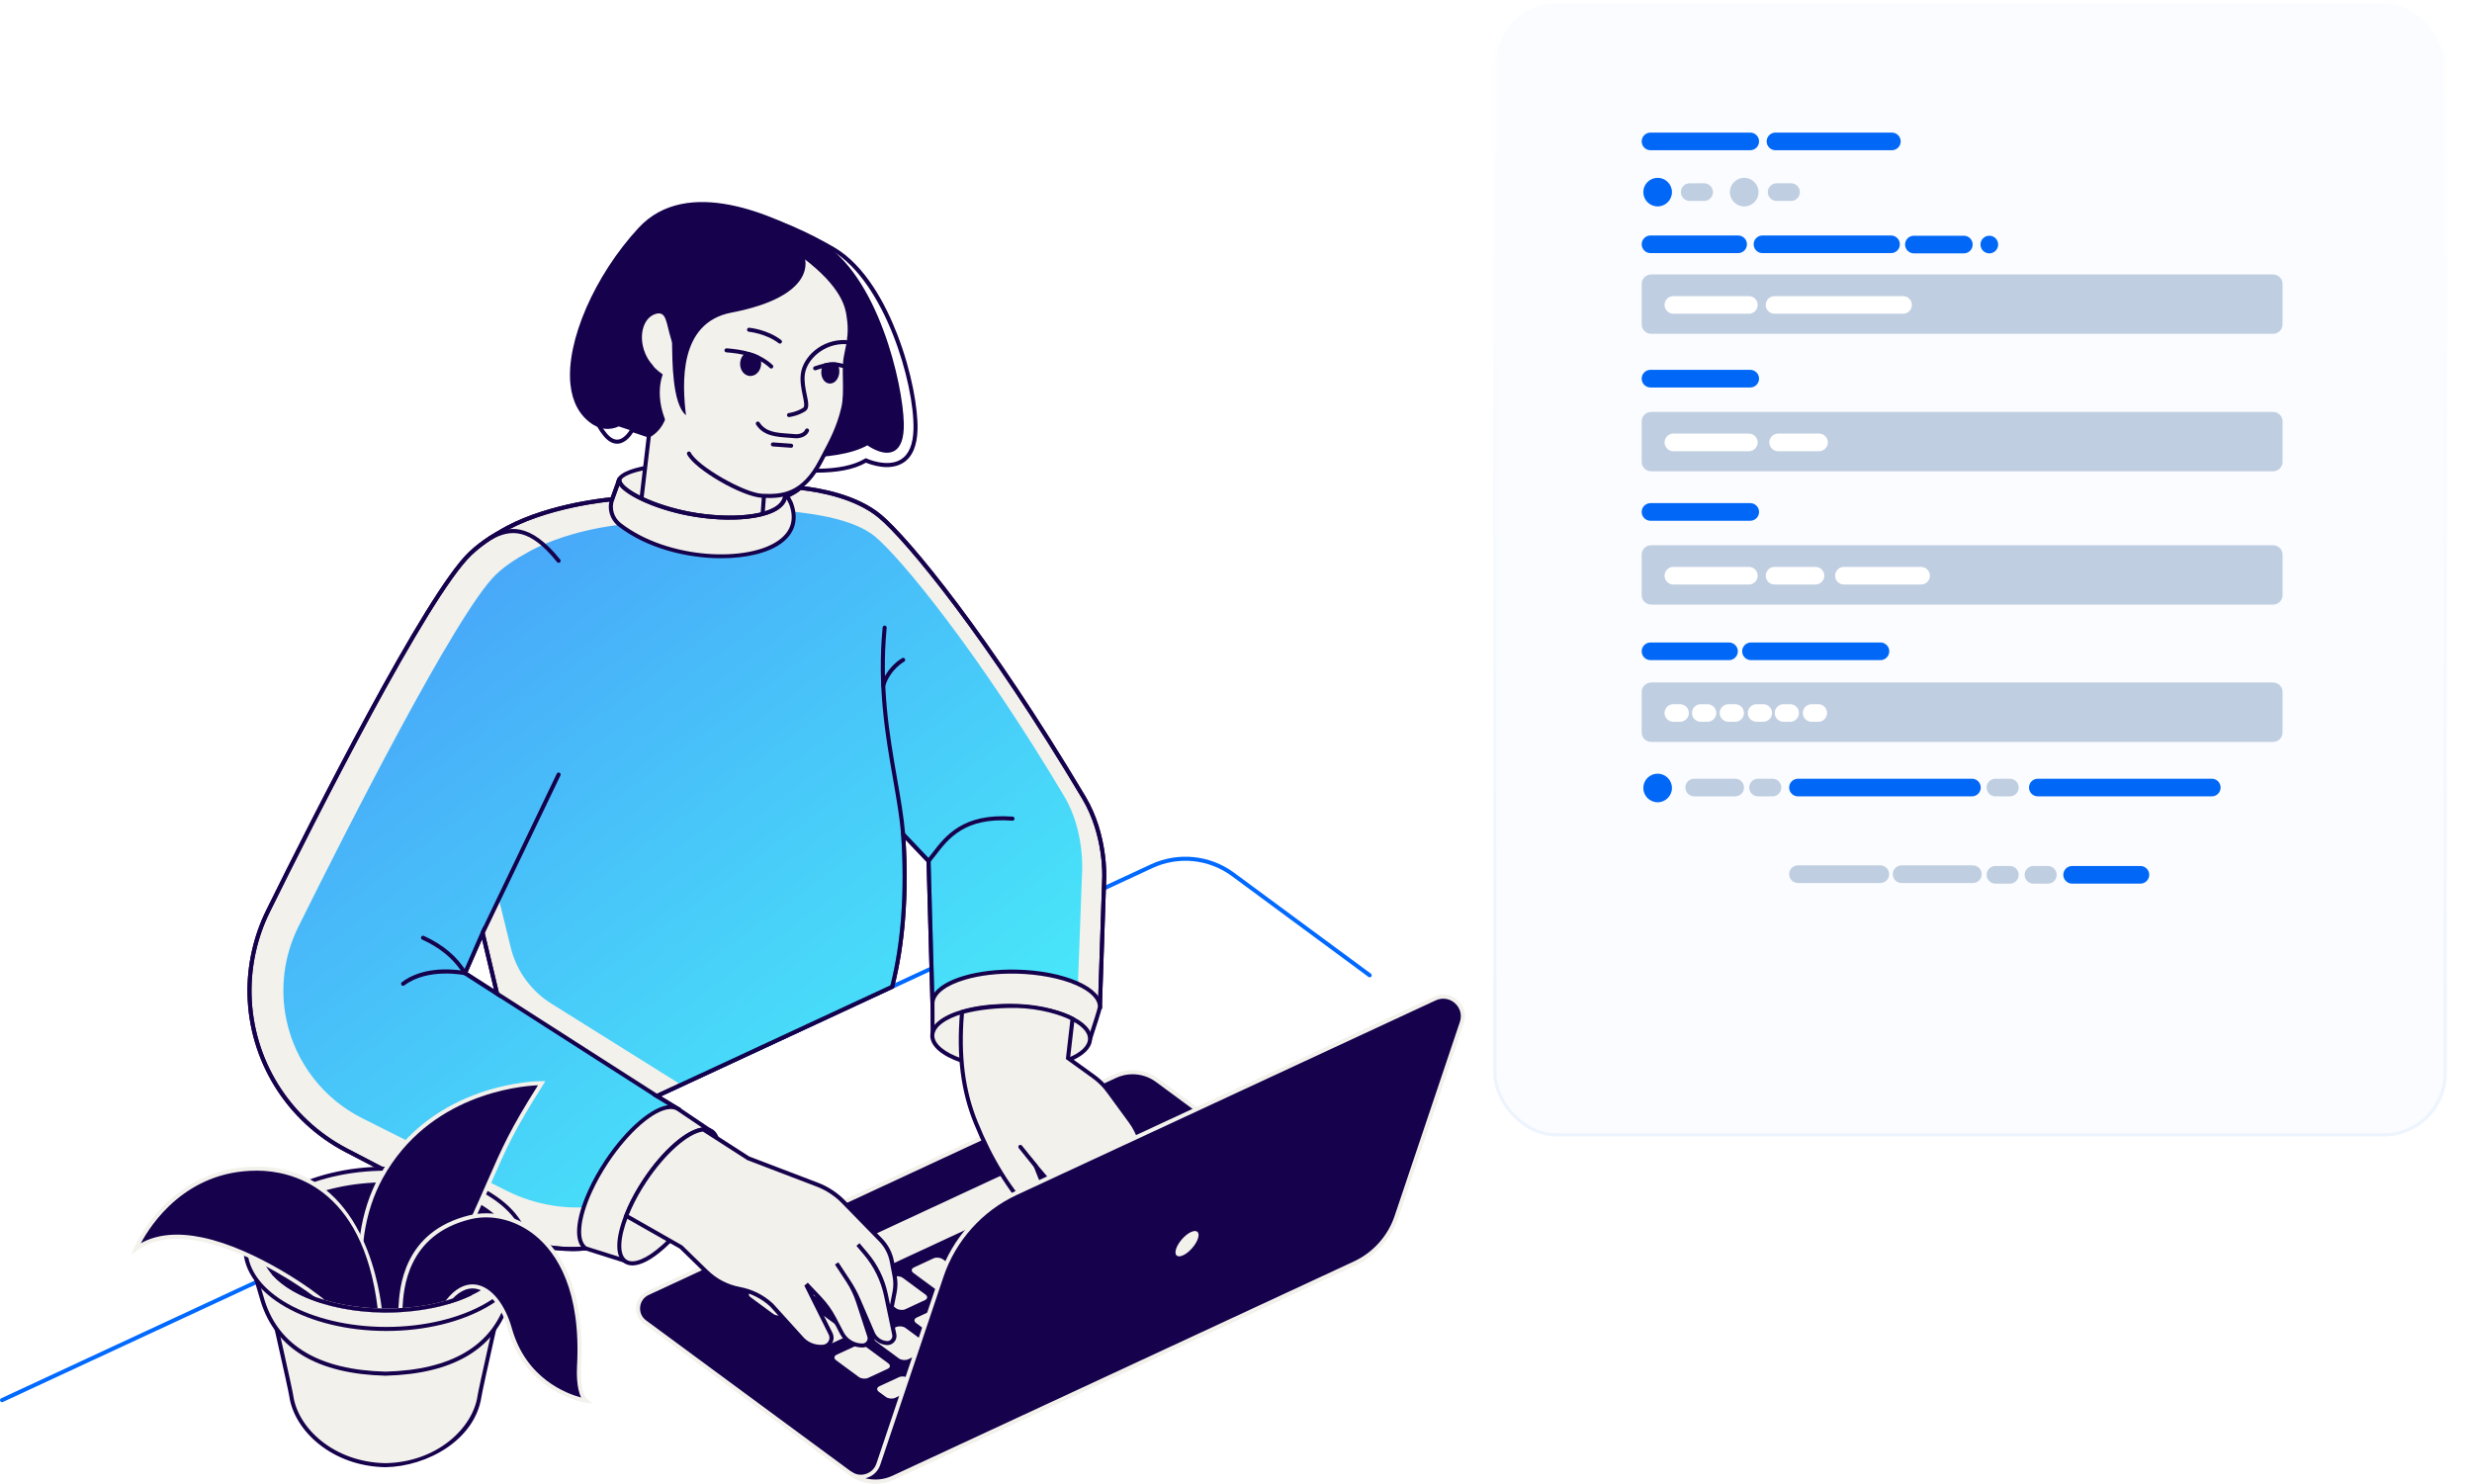 <svg xmlns="http://www.w3.org/2000/svg" width="783" height="470" viewBox="0 0 783 470" fill="none"><g filter="url(#filter0_d_1610_23114)"><rect x="473" width="302" height="360" rx="20" fill="#FAFCFF"></rect><rect x="473.5" y="0.5" width="301" height="359" rx="19.5" stroke="url(#paint0_linear_1610_23114)"></rect></g><g clip-path="url(#clip0_1610_23114)"><path d="M0.646 444.185C0.403 444.185 0.171 444.046 0.066 443.814C-0.084 443.495 0.055 443.113 0.379 442.962L364.523 273.819C373.151 269.816 383.263 270.83 390.911 276.478L434.229 308.446C434.513 308.655 434.577 309.06 434.362 309.344C434.148 309.634 433.748 309.686 433.464 309.477L390.145 277.509C382.869 272.145 373.255 271.171 365.062 274.983L0.913 444.127C0.826 444.167 0.733 444.185 0.64 444.185H0.646Z" fill="#0069FF"></path><path d="M248.698 157.29C248.524 161.085 250.727 171.131 234.504 170.395C218.28 169.659 195.72 156.439 195.888 152.644C196.056 148.849 209.351 146.364 225.574 147.1C241.798 147.836 248.866 153.496 248.698 157.296V157.29Z" fill="#F2F1EB"></path><path d="M236.179 171.079C235.628 171.079 235.066 171.067 234.48 171.038C224.252 170.575 213.091 165.43 208.765 163.241C201.958 159.793 195.14 155.17 195.256 152.615C195.476 147.732 211.056 145.797 225.609 146.457C241.311 147.17 249.556 152.587 249.341 157.32C249.324 157.725 249.335 158.206 249.341 158.733C249.393 161.294 249.469 165.17 246.657 167.91C244.476 170.036 241.038 171.073 236.179 171.073V171.079ZM219.909 147.61C206.023 147.61 196.653 150.066 196.531 152.673C196.479 153.878 200.897 157.824 209.339 162.099C218.327 166.647 227.505 169.439 234.533 169.758C239.838 169.99 243.63 169.069 245.758 166.995C248.176 164.643 248.106 161.242 248.054 158.762C248.042 158.2 248.037 157.69 248.054 157.262C248.21 153.838 241.166 148.444 225.545 147.737C223.597 147.651 221.713 147.61 219.909 147.61Z" fill="#16014C"></path><path d="M258.613 149.736C240.824 149.736 216.321 142.431 200.532 136.979C199.9 137.999 198.236 140.282 195.894 140.536C194.259 140.716 192.687 139.899 191.197 138.115C179.305 123.88 189.51 92.55 206.574 74.046C221.829 57.506 249.214 69.626 264.179 78.321C274.14 84.109 280.576 96.553 284.223 105.973C288.862 117.965 290.787 129.709 290.625 136.023C290.497 141.255 288.955 144.824 286.038 146.637C281.666 149.354 275.741 147.176 274.303 146.573C270.371 148.815 264.91 149.731 258.607 149.731L258.613 149.736ZM199.929 135.421L200.451 135.6C221.672 142.958 259.436 153.989 273.937 145.31L274.227 145.136L274.535 145.275C274.598 145.304 281.069 148.224 285.366 145.542C287.888 143.972 289.227 140.757 289.343 135.989C289.703 121.546 280.176 89.097 263.53 79.428C248.895 70.923 222.165 59.029 207.513 74.909C190.803 93.019 180.697 123.544 192.177 137.286C193.372 138.717 194.566 139.384 195.743 139.256C198.022 139.007 199.651 135.931 199.668 135.902L199.923 135.409L199.929 135.421Z" fill="#16014C"></path><path d="M274.777 140.311C274.777 140.311 285.921 148.85 285.637 134.181C285.376 120.694 277.05 87.243 259.505 77.053C246.824 69.683 218.355 55.681 202.694 72.656C185.021 91.814 173.193 123.423 187.659 133.625C192.066 136.73 195.887 134.378 195.887 134.378C221.422 143.225 260.96 148.578 274.771 140.316L274.777 140.311Z" fill="#16014C"></path><path d="M252.547 145.002C235.291 145.002 213.102 140.976 195.951 135.073C194.936 135.582 191.353 137.002 187.294 134.146C183.502 131.469 181.281 127.315 180.69 121.788C179.24 108.162 188.297 87.318 202.224 72.22C217.479 55.68 244.864 67.8 259.829 76.496C278.07 87.098 286.031 121.58 286.281 134.169C286.373 138.873 285.301 141.828 283.092 142.94C280.053 144.481 275.96 141.92 274.736 141.075C269.877 143.809 261.94 145.002 252.541 145.002H252.547ZM195.817 133.671L196.101 133.769C222.57 142.946 261.25 147.656 274.446 139.759L274.818 139.534L275.165 139.8C275.212 139.835 279.694 143.218 282.518 141.793C284.245 140.918 285.08 138.363 284.999 134.192C284.756 121.812 276.986 87.944 259.186 77.602C244.551 69.103 217.816 57.204 203.169 73.084C189.474 87.932 180.556 108.359 181.971 121.649C182.516 126.788 184.557 130.641 188.036 133.091C192.019 135.901 195.417 133.908 195.562 133.821L195.823 133.665L195.817 133.671Z" fill="#16014C"></path><path d="M242.33 152.226L240.742 174.334L201.928 168.737L205.547 137.957C212.18 134.104 212.875 124.864 208.695 111.192C213.942 134.464 223.451 150.888 242.336 152.22L242.33 152.226Z" fill="#F2F1EB"></path><path d="M241.328 175.064L201.21 169.282L204.938 137.563L205.217 137.401C210.192 134.51 211.746 128.155 209.867 118.457C209.223 116.197 208.62 113.828 208.058 111.331L209.299 111C210.076 113.532 210.673 115.902 211.102 118.115C217.3 139.834 227.337 150.517 242.372 151.583L243.015 151.629L241.328 175.064ZM202.637 168.193L240.151 173.598L241.647 152.811C227.905 151.589 218.268 142.598 211.902 124.818C212.088 131.329 210.163 135.86 206.144 138.345L202.637 168.193Z" fill="#16014C"></path><path d="M84.927 288.567C80.886 296.747 78.862 305.773 79.037 314.898C79.431 335.777 91.207 354.768 109.738 364.42L159.568 390.363C167.552 394.516 176.562 396.295 185.526 395.484L214.824 351.327L208.058 347.213L282.593 312.592C286.42 297.611 287.186 280.804 286.084 264.293L294.126 272.757L295.367 317.824L348.403 318.977L349.766 278.07C349.766 278.07 350.479 264.693 343.335 252.706C313.231 202.194 287.823 171.147 278.743 163.552C271.304 157.336 260.004 155.25 253.481 154.543C251.938 155.812 250.35 156.692 248.709 157.289C247.683 163.726 233.407 165.139 220.553 163.135C206.927 160.997 195.116 154.815 196.241 151.704L193.91 158.158C193.91 158.158 172.59 159.832 158.17 168.696C158.17 168.696 153.12 171.367 148.928 175.388C135.03 188.73 99.324 259.438 84.933 288.567H84.927ZM147.299 308.288L152.876 295.554L157.445 314.794L147.299 308.288Z" fill="#F2F1EB"></path><path d="M181.258 396.313C173.616 396.313 166.096 394.476 159.271 390.925L109.442 364.982C90.69 355.221 78.792 336.027 78.392 314.904C78.218 305.728 80.282 296.516 84.353 288.278C98.987 258.651 134.542 188.296 148.481 174.919C152.69 170.881 157.659 168.239 157.868 168.123C171.111 159.978 190.384 157.846 193.44 157.55L195.632 151.479L196.838 151.914C196.756 152.157 196.82 152.464 197.041 152.835C198.884 155.946 209.031 160.673 220.645 162.498C233.389 164.491 247.131 163.043 248.07 157.185L248.128 156.815L248.482 156.687C250.14 156.085 251.636 155.222 253.063 154.051L253.271 153.877L253.538 153.906C259.823 154.59 271.507 156.681 279.143 163.06C288.014 170.481 313.433 201.29 343.874 252.376C351.035 264.398 350.403 277.966 350.397 278.105L349.011 319.632L294.734 318.456L294.717 317.847C293.702 280.845 293.517 274.218 293.488 273.024L286.826 266.02C287.858 283.609 286.64 299.326 283.207 312.755L283.132 313.051L282.854 313.178L209.408 347.289L215.717 351.125L185.885 396.093L185.578 396.122C184.134 396.255 182.696 396.319 181.252 396.319L181.258 396.313ZM196.148 153.82L194.362 158.767L193.95 158.802C193.741 158.819 172.613 160.569 158.494 169.247C158.407 169.294 153.432 171.947 149.362 175.852C135.568 189.084 100.106 259.288 85.501 288.857C81.517 296.916 79.505 305.913 79.674 314.893C80.062 335.546 91.693 354.311 110.033 363.859L159.863 389.801C167.661 393.862 176.411 395.612 185.16 394.882L213.919 351.536L206.695 347.145L282.042 312.147C285.498 298.463 286.64 282.38 285.44 264.346L285.324 262.573L294.763 272.497V272.746C294.769 272.833 295.842 311.834 295.992 317.204L347.782 318.328L349.127 278.053C349.133 277.908 349.742 264.711 342.784 253.037C312.419 202.09 287.139 171.414 278.331 164.051C271.06 157.979 259.876 155.911 253.677 155.216C252.297 156.316 250.848 157.157 249.271 157.771C247.705 164.352 233.395 165.794 220.454 163.773C208.683 161.93 198.618 157.232 196.159 153.825L196.148 153.82ZM158.436 316.196L146.492 308.538L153.056 293.544L158.436 316.196ZM148.104 308.045L156.453 313.398L152.69 297.565L148.104 308.039V308.045Z" fill="#16014C"></path><path opacity="0.7" d="M157.069 182.039C144.638 193.968 109.5 263.367 94.477 293.655C89.966 302.75 88.639 313.097 90.714 323.033C93.538 336.549 102.38 348.037 114.73 354.236L160.501 377.224C169.709 381.847 180.128 383.504 190.316 381.957L212.262 350.685L208.046 347.214L282.582 312.593C286.061 298.984 287.07 279.287 286.073 264.294L294.115 272.758L295.303 315.959L341.318 314.8L342.756 276.054C342.756 276.054 343.614 263.193 337.12 252.301C309.776 206.418 285.446 176.895 277.201 169.995C270.441 164.352 257.325 162.747 251.394 162.104C252.681 168.083 246.141 173.813 239.925 174.855C210.963 179.722 196.299 166.258 196.299 166.258C196.299 166.258 178.551 167.909 165.453 175.962C165.453 175.962 160.867 178.384 157.057 182.039H157.069ZM147.299 308.289L157.852 284.194L161.789 300.195C163.598 307.541 168.196 313.897 174.614 317.911L215.741 343.634L208.052 347.203L147.299 308.283V308.289Z" fill="url(#paint1_linear_1610_23114)"></path><path d="M181.258 396.313C173.616 396.313 166.096 394.476 159.271 390.925L109.442 364.982C90.69 355.221 78.792 336.027 78.392 314.904C78.218 305.728 80.282 296.516 84.353 288.278C98.987 258.651 134.542 188.296 148.481 174.919C152.69 170.881 157.659 168.239 157.868 168.123C171.111 159.978 190.384 157.846 193.44 157.55L195.632 151.479L196.838 151.914C196.756 152.157 196.82 152.464 197.041 152.835C198.884 155.946 209.031 160.673 220.645 162.498C233.389 164.491 247.131 163.043 248.07 157.185L248.128 156.815L248.482 156.687C250.14 156.085 251.636 155.222 253.063 154.051L253.271 153.877L253.538 153.906C259.823 154.59 271.507 156.681 279.143 163.06C288.014 170.481 313.433 201.29 343.874 252.376C351.035 264.398 350.403 277.966 350.397 278.105L349.011 319.632L294.734 318.456L294.717 317.847C293.702 280.845 293.517 274.218 293.488 273.024L286.826 266.02C287.858 283.609 286.64 299.326 283.207 312.755L283.132 313.051L282.854 313.178L209.408 347.289L215.717 351.125L185.885 396.093L185.578 396.122C184.134 396.255 182.696 396.319 181.252 396.319L181.258 396.313ZM196.148 153.82L194.362 158.767L193.95 158.802C193.741 158.819 172.613 160.569 158.494 169.247C158.407 169.294 153.432 171.947 149.362 175.852C135.568 189.084 100.106 259.288 85.501 288.857C81.517 296.916 79.505 305.913 79.674 314.893C80.062 335.546 91.693 354.311 110.033 363.859L159.863 389.801C167.661 393.862 176.411 395.612 185.16 394.882L213.919 351.536L206.695 347.145L282.042 312.147C285.498 298.463 286.64 282.38 285.44 264.346L285.324 262.573L294.763 272.497V272.746C294.769 272.833 295.842 311.834 295.992 317.204L347.782 318.328L349.127 278.053C349.133 277.908 349.742 264.711 342.784 253.037C312.419 202.09 287.139 171.414 278.331 164.051C271.06 157.979 259.876 155.911 253.677 155.216C252.297 156.316 250.848 157.157 249.271 157.771C247.705 164.352 233.395 165.794 220.454 163.773C208.683 161.93 198.618 157.232 196.159 153.825L196.148 153.82ZM158.436 316.196L146.492 308.538L153.056 293.544L158.436 316.196ZM148.104 308.045L156.453 313.398L152.69 297.565L148.104 308.039V308.045Z" fill="#16014C"></path><path d="M203.975 110.885C204.584 112.797 205.581 114.448 206.77 115.7C207.268 116.777 209.935 118.608 209.935 118.608C209.935 118.608 206.161 127.246 213.617 138.537C220.732 149.313 234.212 156.717 241.396 157.053C243.965 157.18 245.258 157.522 249.346 156.508C255.625 153.623 257.973 149.933 259.98 146.051C262.102 141.955 265.494 136.214 267.117 129.227C268.306 124.135 267.03 117.194 267.964 112.872C269.123 107.427 269.477 104.669 268.833 100.33C268.462 97.873 267.935 91.112 254.645 81.107C255.208 81.832 259.127 93.749 231.667 99.032C214.939 102.242 216.081 121.545 217.282 131.544C212.892 127.9 212.968 114.101 212.869 108.608C212.788 108.255 212.724 107.919 212.614 107.566C210.962 102.444 211.24 98.302 207.576 99.478C203.928 100.666 202.322 105.758 203.975 110.879V110.885Z" fill="#F2F1EB"></path><path d="M152.869 296.198C152.776 296.198 152.684 296.18 152.591 296.134C152.272 295.983 152.139 295.601 152.289 295.277L176.363 245.083C176.514 244.764 176.897 244.625 177.221 244.781C177.54 244.938 177.674 245.314 177.523 245.639L153.449 295.833C153.339 296.064 153.107 296.198 152.869 296.198Z" fill="#16014C"></path><path d="M286.077 264.937C285.747 264.937 285.469 264.682 285.44 264.352C284.976 258.837 283.95 252.98 282.865 246.769C280.482 233.108 277.774 217.628 279.572 198.765C279.607 198.412 279.926 198.151 280.268 198.186C280.621 198.22 280.876 198.533 280.847 198.887C279.067 217.576 281.758 232.969 284.129 246.549C285.219 252.783 286.246 258.674 286.715 264.242C286.744 264.595 286.483 264.902 286.13 264.931C286.112 264.931 286.095 264.931 286.077 264.931V264.937Z" fill="#16014C"></path><path d="M353.248 340.877L205.191 409.645C201.504 411.36 200.999 416.388 204.269 418.798L269.279 466.727C273.25 469.653 278.504 470.186 282.98 468.106L430.805 399.448C434.492 397.733 434.997 392.705 431.726 390.295L366.514 342.216C362.67 339.383 357.579 338.867 353.248 340.883V340.877Z" fill="#16014C"></path><path d="M277.298 469.999C274.329 469.999 271.378 469.067 268.902 467.236L203.893 419.307C202.171 418.039 201.272 416.011 201.487 413.885C201.701 411.759 202.988 409.951 204.925 409.053L352.982 340.286C357.533 338.171 362.868 338.71 366.903 341.682L432.115 389.755C433.837 391.024 434.736 393.052 434.522 395.178C434.307 397.304 433.02 399.112 431.083 400.01L283.258 468.667C281.357 469.548 279.321 469.988 277.298 469.988V469.999ZM358.757 340.303C356.977 340.303 355.191 340.685 353.521 341.462L205.464 410.229C203.939 410.936 202.93 412.355 202.762 414.03C202.594 415.698 203.301 417.291 204.652 418.288L269.662 466.216C273.442 469.003 278.446 469.507 282.708 467.526L430.532 398.868C432.057 398.162 433.066 396.742 433.234 395.068C433.403 393.399 432.695 391.806 431.344 390.81L366.132 342.736C363.958 341.132 361.366 340.309 358.751 340.309L358.757 340.303Z" fill="#F2F1EB"></path><path d="M287.688 436.56C286.928 436.004 285.612 435.87 284.759 436.264L278.538 439.155C277.686 439.549 277.604 440.331 278.364 440.893L280.591 442.533C281.35 443.089 282.666 443.222 283.519 442.828L289.74 439.937C290.592 439.543 290.674 438.761 289.914 438.199L287.688 436.56Z" fill="#F2F1EB"></path><path d="M300.369 430.668C299.609 430.112 298.293 429.979 297.441 430.373L291.219 433.264C290.367 433.658 290.286 434.44 291.045 435.002L293.272 436.641C294.031 437.197 295.348 437.331 296.2 436.937L302.421 434.046C303.274 433.652 303.355 432.87 302.595 432.308L300.369 430.668Z" fill="#F2F1EB"></path><path d="M313.051 424.782C312.291 424.226 310.975 424.093 310.123 424.487L303.902 427.378C303.049 427.772 302.968 428.554 303.728 429.116L305.954 430.755C306.714 431.311 308.03 431.445 308.882 431.051L315.104 428.16C315.956 427.766 316.037 426.984 315.278 426.422L313.051 424.782Z" fill="#F2F1EB"></path><path d="M325.727 418.89C324.968 418.334 323.651 418.201 322.799 418.595L316.578 421.486C315.725 421.88 315.644 422.662 316.404 423.224L318.63 424.863C319.39 425.42 320.706 425.553 321.558 425.159L327.78 422.268C328.632 421.874 328.713 421.092 327.954 420.53L325.727 418.89Z" fill="#F2F1EB"></path><path d="M338.403 413.005C337.644 412.449 336.328 412.315 335.475 412.709L329.254 415.6C328.401 415.994 328.32 416.776 329.08 417.338L331.306 418.978C332.066 419.534 333.382 419.667 334.234 419.273L340.456 416.382C341.308 415.988 341.389 415.206 340.63 414.644L338.403 413.005Z" fill="#F2F1EB"></path><path d="M351.085 407.113C350.325 406.557 349.009 406.423 348.157 406.817L341.935 409.708C341.083 410.102 341.002 410.884 341.762 411.446L343.988 413.086C344.748 413.642 346.064 413.775 346.916 413.381L353.138 410.49C353.99 410.096 354.071 409.314 353.311 408.752L351.085 407.113Z" fill="#F2F1EB"></path><path d="M363.767 401.226C363.007 400.669 361.691 400.536 360.839 400.93L354.617 403.821C353.765 404.215 353.684 404.997 354.443 405.559L356.67 407.199C357.429 407.755 358.746 407.888 359.598 407.494L365.819 404.603C366.672 404.209 366.753 403.427 365.993 402.865L363.767 401.226Z" fill="#F2F1EB"></path><path d="M376.443 395.334C375.683 394.778 374.367 394.645 373.515 395.039L367.293 397.929C366.441 398.323 366.36 399.106 367.119 399.667L369.346 401.307C370.105 401.863 371.422 401.996 372.274 401.602L378.495 398.712C379.348 398.318 379.429 397.536 378.669 396.974L376.443 395.334Z" fill="#F2F1EB"></path><path d="M389.119 389.448C388.36 388.892 387.043 388.759 386.191 389.153L379.97 392.043C379.117 392.437 379.036 393.22 379.796 393.781L382.022 395.421C382.782 395.977 384.098 396.11 384.95 395.716L391.172 392.826C392.024 392.432 392.105 391.65 391.346 391.088L389.119 389.448Z" fill="#F2F1EB"></path><path d="M274.145 426.572C273.385 426.016 272.069 425.883 271.217 426.277L264.996 429.167C264.143 429.561 264.062 430.344 264.822 430.906L272.029 436.218C272.788 436.774 274.104 436.907 274.957 436.513L281.178 433.623C282.031 433.229 282.112 432.447 281.352 431.885L274.145 426.572Z" fill="#F2F1EB"></path><path d="M286.821 420.68C286.062 420.124 284.745 419.991 283.893 420.385L277.672 423.276C276.819 423.67 276.738 424.452 277.498 425.014L284.705 430.326C285.464 430.883 286.78 431.016 287.633 430.622L293.854 427.731C294.707 427.337 294.788 426.555 294.028 425.993L286.821 420.68Z" fill="#F2F1EB"></path><path d="M299.497 414.794C298.738 414.238 297.421 414.105 296.569 414.499L290.348 417.39C289.495 417.784 289.414 418.566 290.174 419.128L297.381 424.44C298.14 424.997 299.457 425.13 300.309 424.736L306.53 421.845C307.383 421.451 307.464 420.669 306.704 420.107L299.497 414.794Z" fill="#F2F1EB"></path><path d="M312.179 408.903C311.419 408.347 310.103 408.213 309.251 408.607L303.029 411.498C302.177 411.892 302.096 412.674 302.856 413.236L310.063 418.549C310.822 419.105 312.138 419.238 312.991 418.844L319.212 415.953C320.065 415.559 320.146 414.777 319.386 414.215L312.179 408.903Z" fill="#F2F1EB"></path><path d="M324.855 403.017C324.095 402.461 322.779 402.327 321.927 402.721L315.705 405.612C314.853 406.006 314.772 406.788 315.532 407.35L322.739 412.663C323.498 413.219 324.814 413.352 325.667 412.958L331.888 410.067C332.741 409.673 332.822 408.891 332.062 408.329L324.855 403.017Z" fill="#F2F1EB"></path><path d="M337.537 397.124C336.777 396.568 335.461 396.434 334.609 396.828L328.387 399.719C327.535 400.113 327.454 400.895 328.213 401.457L335.421 406.77C336.18 407.326 337.496 407.459 338.349 407.065L344.57 404.174C345.422 403.78 345.504 402.998 344.744 402.436L337.537 397.124Z" fill="#F2F1EB"></path><path d="M350.219 391.238C349.459 390.682 348.143 390.548 347.291 390.942L341.069 393.833C340.217 394.227 340.136 395.009 340.895 395.571L348.102 400.884C348.862 401.44 350.178 401.573 351.031 401.179L357.252 398.288C358.104 397.894 358.185 397.112 357.426 396.55L350.219 391.238Z" fill="#F2F1EB"></path><path d="M362.895 385.346C362.135 384.79 360.819 384.657 359.967 385.051L353.745 387.942C352.893 388.336 352.812 389.118 353.571 389.68L360.778 394.992C361.538 395.548 362.854 395.682 363.707 395.288L369.928 392.397C370.78 392.003 370.862 391.221 370.102 390.659L362.895 385.346Z" fill="#F2F1EB"></path><path d="M375.571 379.46C374.811 378.904 373.495 378.771 372.643 379.165L366.421 382.056C365.569 382.45 365.488 383.232 366.247 383.794L373.455 389.106C374.214 389.662 375.53 389.796 376.383 389.402L382.604 386.511C383.456 386.117 383.538 385.335 382.778 384.773L375.571 379.46Z" fill="#F2F1EB"></path><path d="M260.591 416.579C259.832 416.022 258.515 415.889 257.663 416.283L251.442 419.174C250.589 419.568 250.508 420.35 251.268 420.912L258.475 426.225C259.234 426.781 260.551 426.914 261.403 426.52L267.624 423.629C268.477 423.235 268.558 422.453 267.798 421.891L260.591 416.579Z" fill="#F2F1EB"></path><path d="M273.267 410.693C272.508 410.137 271.192 410.003 270.339 410.397L264.118 413.288C263.265 413.682 263.184 414.464 263.944 415.026L271.151 420.339C271.911 420.895 273.227 421.028 274.079 420.634L280.301 417.743C281.153 417.349 281.234 416.567 280.475 416.005L273.267 410.693Z" fill="#F2F1EB"></path><path d="M285.949 404.806C285.189 404.25 283.873 404.117 283.021 404.511L276.799 407.402C275.947 407.796 275.866 408.578 276.625 409.14L283.832 414.452C284.592 415.009 285.908 415.142 286.761 414.748L292.982 411.857C293.834 411.463 293.915 410.681 293.156 410.119L285.949 404.806Z" fill="#F2F1EB"></path><path d="M298.631 398.915C297.871 398.359 296.555 398.226 295.703 398.62L289.481 401.511C288.629 401.904 288.548 402.687 289.307 403.249L296.515 408.561C297.274 409.117 298.59 409.25 299.443 408.857L305.664 405.966C306.516 405.572 306.598 404.79 305.838 404.228L298.631 398.915Z" fill="#F2F1EB"></path><path d="M311.313 393.029C310.553 392.473 309.237 392.34 308.384 392.734L302.163 395.625C301.311 396.018 301.229 396.801 301.989 397.363L309.196 402.675C309.956 403.231 311.272 403.364 312.124 402.971L318.346 400.08C319.198 399.686 319.279 398.904 318.52 398.342L311.313 393.029Z" fill="#F2F1EB"></path><path d="M323.983 387.136C323.223 386.58 321.907 386.447 321.055 386.841L314.833 389.731C313.981 390.125 313.9 390.908 314.659 391.469L321.867 396.782C322.626 397.338 323.942 397.471 324.795 397.077L331.016 394.187C331.868 393.793 331.95 393.011 331.19 392.449L323.983 387.136Z" fill="#F2F1EB"></path><path d="M336.665 381.25C335.905 380.694 334.589 380.561 333.737 380.955L327.515 383.846C326.663 384.24 326.582 385.022 327.341 385.584L334.548 390.896C335.308 391.452 336.624 391.586 337.477 391.192L343.698 388.301C344.55 387.907 344.632 387.125 343.872 386.563L336.665 381.25Z" fill="#F2F1EB"></path><path d="M349.347 375.358C348.587 374.802 347.271 374.669 346.419 375.063L340.197 377.954C339.345 378.348 339.264 379.13 340.023 379.692L347.23 385.004C347.99 385.561 349.306 385.694 350.158 385.3L356.38 382.409C357.232 382.015 357.313 381.233 356.554 380.671L349.347 375.358Z" fill="#F2F1EB"></path><path d="M362.028 369.473C361.269 368.917 359.953 368.783 359.1 369.177L352.879 372.068C352.026 372.462 351.945 373.244 352.705 373.806L359.912 379.119C360.672 379.675 361.988 379.808 362.84 379.414L369.062 376.523C369.914 376.129 369.995 375.347 369.236 374.785L362.028 369.473Z" fill="#F2F1EB"></path><path d="M247.043 406.591C246.283 406.035 244.967 405.901 244.115 406.295L237.893 409.186C237.041 409.58 236.96 410.362 237.72 410.924L244.927 416.237C245.686 416.793 247.002 416.926 247.855 416.532L254.076 413.641C254.929 413.247 255.01 412.465 254.25 411.903L247.043 406.591Z" fill="#F2F1EB"></path><path d="M259.725 400.705C258.965 400.149 257.649 400.016 256.797 400.41L250.575 403.301C249.723 403.694 249.642 404.477 250.401 405.039L257.609 410.351C258.368 410.907 259.684 411.04 260.537 410.647L266.758 407.756C267.61 407.362 267.692 406.58 266.932 406.018L259.725 400.705Z" fill="#F2F1EB"></path><path d="M323.118 371.257C322.358 370.701 321.042 370.567 320.19 370.961L263.251 397.408C262.399 397.802 262.318 398.584 263.077 399.146L270.285 404.459C271.044 405.015 272.36 405.148 273.213 404.754L330.151 378.307C331.003 377.913 331.084 377.131 330.325 376.569L323.118 371.257Z" fill="#F2F1EB"></path><path d="M335.799 365.371C335.039 364.815 333.723 364.681 332.871 365.075L326.649 367.966C325.797 368.36 325.716 369.142 326.475 369.704L333.682 375.017C334.442 375.573 335.758 375.706 336.61 375.312L342.832 372.421C343.684 372.027 343.765 371.245 343.006 370.683L335.799 365.371Z" fill="#F2F1EB"></path><path d="M348.475 359.485C347.715 358.929 346.399 358.795 345.547 359.189L339.325 362.08C338.473 362.474 338.392 363.256 339.151 363.818L346.358 369.131C347.118 369.687 348.434 369.82 349.286 369.426L355.508 366.535C356.36 366.142 356.441 365.359 355.682 364.797L348.475 359.485Z" fill="#F2F1EB"></path><path d="M243.483 157.753C242.776 157.753 242.068 157.73 241.367 157.695C235.058 157.4 219.989 148.663 217.652 143.953C217.496 143.635 217.623 143.252 217.942 143.096C218.261 142.94 218.644 143.067 218.8 143.386C220.899 147.621 235.702 156.149 241.425 156.421C247.803 156.722 253.984 156.137 259.417 145.761C259.747 145.13 260.083 144.498 260.425 143.855C262.722 139.545 265.099 135.084 266.49 129.088C267.099 126.457 267.041 123.3 266.983 120.241C266.931 117.466 266.879 114.842 267.325 112.745C268.526 107.137 268.821 104.57 268.189 100.439L268.149 100.144C267.789 97.67 266.832 91.089 254.221 81.605C253.937 81.391 253.885 80.991 254.094 80.707C254.308 80.423 254.714 80.371 254.993 80.58C268.027 90.388 269.001 97.097 269.418 99.964L269.459 100.254C270.155 104.819 269.703 107.785 268.584 113.023C268.166 114.975 268.212 117.524 268.265 120.23C268.323 123.364 268.386 126.608 267.743 129.395C266.311 135.553 263.893 140.083 261.562 144.469C261.22 145.106 260.884 145.738 260.559 146.364C255.404 156.212 249.38 157.765 243.489 157.765L243.483 157.753Z" fill="#16014C"></path><path d="M249.912 132.124C249.593 132.124 249.315 131.887 249.274 131.562C249.234 131.209 249.477 130.89 249.831 130.85C249.854 130.85 252.336 130.525 254.412 129.17C254.997 128.787 254.644 127.096 254.272 125.3C253.861 123.313 253.345 120.839 253.664 118.4C254.377 112.977 260.297 107.381 267.974 107.729C268.327 107.746 268.6 108.041 268.588 108.395C268.571 108.748 268.31 109.02 267.916 109.009C261.068 108.719 255.56 113.806 254.933 118.568C254.644 120.787 255.113 123.046 255.531 125.039C256.035 127.467 256.435 129.384 255.119 130.242C252.782 131.765 250.109 132.107 249.993 132.119C249.964 132.119 249.941 132.119 249.912 132.119V132.124Z" fill="#16014C"></path><path d="M244.297 116.748C244.141 116.748 243.984 116.69 243.863 116.574C239.862 112.872 234.87 112.003 230.063 111.615C229.709 111.586 229.448 111.279 229.477 110.926C229.506 110.572 229.819 110.329 230.167 110.34C235.2 110.746 240.453 111.667 244.732 115.636C244.993 115.873 245.011 116.284 244.767 116.539C244.64 116.673 244.466 116.742 244.297 116.742V116.748Z" fill="#16014C"></path><path d="M258.198 117.311C257.925 117.311 257.676 117.137 257.589 116.871C257.479 116.535 257.665 116.17 258.001 116.059C259.137 115.689 260.251 115.335 261.312 115.104C262.448 114.825 263.503 114.733 264.599 114.814C265.77 114.901 266.959 115.173 268.229 115.66C268.559 115.787 268.727 116.158 268.6 116.488C268.472 116.818 268.101 116.986 267.771 116.859C266.617 116.419 265.544 116.17 264.506 116.094C263.544 116.025 262.622 116.106 261.601 116.355C260.581 116.575 259.508 116.923 258.401 117.282C258.331 117.305 258.268 117.311 258.198 117.311Z" fill="#16014C"></path><path d="M247.045 108.863C246.906 108.863 246.772 108.823 246.657 108.73C242.609 105.625 237.258 105.104 237.205 105.098C236.852 105.063 236.591 104.75 236.626 104.403C236.655 104.049 236.945 103.794 237.321 103.823C237.553 103.846 243.102 104.391 247.439 107.716C247.718 107.931 247.776 108.336 247.555 108.614C247.428 108.777 247.236 108.863 247.045 108.863Z" fill="#16014C"></path><path d="M228.437 176.843C217.432 176.843 204.786 173.634 195.915 166.763C193.207 164.666 192.157 161.12 193.3 157.94C193.421 157.609 193.781 157.43 194.123 157.551C194.453 157.673 194.627 158.038 194.511 158.374C193.555 161.033 194.436 163.994 196.703 165.755C211.506 177.22 237.03 178.274 246.765 171.067C250.661 168.188 251.722 164.33 249.919 159.602L248.748 157.349C248.585 157.036 248.707 156.648 249.02 156.485C249.333 156.323 249.722 156.445 249.884 156.758L251.084 159.075C253.114 164.393 251.873 168.872 247.524 172.093C243.321 175.204 236.293 176.843 228.431 176.843H228.437Z" fill="#16014C"></path><path d="M176.943 178.285C176.757 178.285 176.572 178.204 176.444 178.047C167.84 167.382 161.903 167.503 155.629 170.956C155.316 171.13 154.927 171.014 154.759 170.707C154.585 170.4 154.701 170.006 155.008 169.838C160.923 166.577 167.735 165.215 177.442 177.248C177.662 177.526 177.621 177.926 177.343 178.152C177.227 178.244 177.082 178.291 176.943 178.291V178.285Z" fill="#16014C"></path><path d="M250.601 141.84C250.601 141.84 250.572 141.84 250.555 141.84L244.768 141.423C244.414 141.399 244.148 141.092 244.177 140.739C244.206 140.386 244.484 140.137 244.861 140.148L250.647 140.565C251.001 140.588 251.268 140.895 251.239 141.249C251.216 141.585 250.932 141.846 250.601 141.846V141.84Z" fill="#16014C"></path><path d="M252.205 138.833C252.06 138.833 251.921 138.827 251.8 138.815C251.115 138.752 250.437 138.705 249.776 138.659C245.694 138.369 241.838 138.097 239.502 134.528C239.31 134.233 239.391 133.833 239.687 133.642C239.983 133.445 240.383 133.532 240.574 133.827C242.563 136.863 245.787 137.095 249.869 137.379C250.541 137.425 251.226 137.477 251.921 137.535C252.582 137.599 254.449 137.46 255.041 136.11C255.18 135.785 255.563 135.64 255.887 135.78C256.212 135.919 256.363 136.301 256.218 136.625C255.447 138.387 253.446 138.833 252.211 138.833H252.205Z" fill="#16014C"></path><path d="M225.321 358.419C222.799 362.225 201.531 396.98 198.847 399.691L185.517 395.479C182.206 393.278 182.977 385.926 186.932 377.288C188.283 374.316 190.016 371.188 192.092 368.053C198.887 357.793 207.15 350.888 212.258 350.679C213.238 350.644 214.108 350.853 214.815 351.322C215.505 351.774 225.321 358.419 225.321 358.419Z" fill="#F2F1EB"></path><path d="M199.033 400.422L185.164 396.019C181.616 393.661 182.068 386.384 186.353 377.028C187.75 373.946 189.507 370.812 191.56 367.706C198.303 357.527 206.803 350.268 212.236 350.048C213.361 350.013 214.358 350.262 215.17 350.795C215.854 351.242 225.282 357.626 225.682 357.898L226.21 358.252L225.856 358.779C225.154 359.845 222.928 363.408 220.121 367.915C212.619 379.954 201.289 398.145 199.306 400.143L199.028 400.422H199.033ZM185.802 394.9L198.645 398.956C201.15 395.932 212.277 378.071 219.026 367.237C221.484 363.292 223.49 360.076 224.435 358.599C222.394 357.22 215.042 352.244 214.457 351.861C213.871 351.473 213.146 351.305 212.277 351.323C207.232 351.525 199.149 358.553 192.621 368.407C190.603 371.455 188.887 374.531 187.512 377.549C183.662 385.955 182.984 392.902 185.796 394.895L185.802 394.9Z" fill="#16014C"></path><path d="M219.321 383.991C216.961 387.548 214.427 390.677 211.928 393.202C211.279 393.869 210.612 394.483 209.98 395.051C205.139 399.378 200.622 401.307 198.105 399.616C195.334 397.785 195.624 392.113 198.343 385.173C198.668 384.333 199.027 383.499 199.422 382.624C200.668 379.854 202.297 376.929 204.228 374.009C210.473 364.589 218.016 358.216 222.806 357.788C222.91 357.788 222.991 357.77 223.078 357.77C223.983 357.753 224.789 357.944 225.455 358.384C226.105 358.796 226.569 359.427 226.876 360.215C226.911 360.302 226.946 360.4 226.963 360.487C228.552 365.035 225.577 374.536 219.315 383.991H219.321Z" fill="#F2F1EB"></path><path d="M200.278 400.867C199.315 400.867 198.463 400.63 197.744 400.149C194.781 398.197 194.781 392.507 197.744 384.941C198.075 384.095 198.434 383.25 198.834 382.363C200.116 379.524 201.751 376.593 203.693 373.662C209.932 364.247 217.591 357.614 222.752 357.156C223.111 357.133 223.111 357.133 223.21 357.133C224.213 357.133 225.094 357.376 225.813 357.857C226.538 358.315 227.1 359.033 227.477 359.989C227.524 360.105 227.57 360.25 227.593 360.377C229.269 365.145 226.167 374.82 219.853 384.356C217.539 387.844 214.953 391.065 212.385 393.666C211.724 394.338 211.045 394.964 210.407 395.537C206.488 399.042 202.957 400.879 200.278 400.879V400.867ZM223.21 358.408C223.175 358.408 223.14 358.408 223.1 358.408C222.955 358.419 222.891 358.425 222.815 358.425C218.154 358.842 210.715 365.4 204.772 374.363C202.87 377.236 201.269 380.11 200.017 382.885C199.629 383.748 199.275 384.571 198.95 385.399C196.26 392.258 196.08 397.501 198.469 399.077C200.603 400.508 204.847 398.782 209.561 394.57C210.181 394.014 210.842 393.405 211.48 392.751C213.996 390.202 216.524 387.05 218.797 383.632C224.81 374.554 227.924 365.122 226.376 360.696C226.341 360.557 226.318 360.499 226.3 360.447C226.028 359.752 225.633 359.236 225.135 358.923C224.607 358.57 223.987 358.408 223.221 358.408H223.21Z" fill="#16014C"></path><path d="M295.362 317.825C295.339 321.133 295.42 328.352 295.42 328.352C299.966 329.927 315.441 328.844 321.79 328.983C334.616 329.267 345.267 329.111 345.267 329.111C345.267 329.111 348.392 319.702 348.398 318.978C348.433 316.145 345.661 313.515 341.156 311.516C336.338 309.39 329.531 307.976 321.987 307.802C315.766 307.675 310.043 308.399 305.52 309.743C299.363 311.551 295.402 314.465 295.368 317.825H295.362Z" fill="#F2F1EB"></path><path d="M305.926 329.858C301.397 329.858 297.257 329.667 295.205 328.96L294.781 328.81V328.358C294.781 328.358 294.7 321.133 294.723 317.82C294.764 314.263 298.631 311.094 305.34 309.13C310.1 307.716 315.864 307.032 322.004 307.16C329.408 307.334 336.296 308.672 341.416 310.931C346.368 313.127 349.076 315.989 349.041 318.984C349.035 319.726 346.826 326.452 345.875 329.314L345.736 329.748H345.278C345.168 329.748 334.47 329.91 321.778 329.627C319.928 329.586 317.22 329.656 314.35 329.725C311.66 329.789 308.72 329.864 305.926 329.864V329.858ZM296.051 327.877C299.461 328.804 307.665 328.601 314.316 328.439C317.197 328.369 319.922 328.306 321.801 328.34C332.991 328.59 342.628 328.497 344.797 328.474C346.217 324.181 347.701 319.5 347.754 318.949C347.783 316.516 345.342 314.077 340.889 312.102C335.995 309.941 329.095 308.608 321.963 308.44C315.927 308.313 310.326 308.979 305.688 310.358C299.652 312.131 296.028 314.923 295.993 317.831C295.976 320.635 296.028 326.226 296.045 327.877H296.051Z" fill="#16014C"></path><path d="M295.307 328.062C295.283 331.15 298.838 333.994 304.433 335.929C308.718 337.401 314.209 338.339 320.192 338.467C332.276 338.728 342.394 335.553 344.736 331.08C345.078 330.455 345.252 329.788 345.264 329.111C345.298 326.463 342.689 324.012 338.445 322.147C333.905 320.166 327.498 318.851 320.389 318.688C314.533 318.572 309.141 319.25 304.874 320.507C299.07 322.193 295.341 324.916 295.307 328.056V328.062Z" fill="#F2F1EB"></path><path d="M321.607 339.121C321.131 339.121 320.656 339.121 320.18 339.104C314.365 338.982 308.7 338.073 304.224 336.537C298.124 334.423 294.639 331.335 294.662 328.056C294.703 324.713 298.356 321.741 304.693 319.899C309.175 318.578 314.591 317.946 320.401 318.051C327.37 318.207 333.87 319.458 338.7 321.561C343.379 323.618 345.936 326.3 345.901 329.116C345.889 329.904 345.687 330.669 345.298 331.387C342.874 336.004 333.244 339.115 321.607 339.115V339.121ZM295.95 328.067C295.932 330.721 299.185 333.432 304.647 335.321C308.996 336.815 314.521 337.702 320.209 337.818C331.811 338.061 341.895 335.106 344.167 330.779C344.463 330.24 344.614 329.678 344.62 329.099C344.649 326.828 342.364 324.568 338.184 322.732C333.574 320.721 327.086 319.482 320.372 319.325C314.713 319.221 309.413 319.835 305.053 321.121C299.376 322.772 295.973 325.368 295.944 328.062L295.95 328.067Z" fill="#16014C"></path><path d="M280.584 410.027L283.252 422.755C283.559 424.226 282.37 425.576 280.874 425.466C278.926 425.321 277.227 424.104 276.456 422.314L271.939 411.817C271.058 409.766 269.991 407.796 268.762 405.925L265.01 400.23L268.547 405.6C269.916 407.68 271 409.928 271.771 412.292L275.349 423.23C275.83 424.695 274.751 426.207 273.203 426.231C270.467 426.271 267.938 424.771 266.669 422.343L264.21 417.639C263.004 415.333 261.485 413.207 259.699 411.313L255.826 407.217L255.571 407.437L263.103 422.563C263.944 424.354 262.761 426.433 260.795 426.63C258.047 426.908 255.345 425.767 253.623 423.606L244.404 413.427C241.574 410.809 238.06 409.042 234.268 408.335C230.302 407.599 226.65 405.699 223.762 402.889L215.685 395.016L198.349 385.173C198.673 384.333 199.033 383.499 199.427 382.624C200.674 379.855 202.303 376.929 204.234 374.009C210.478 364.589 218.022 358.216 222.811 357.788L236.947 366.889L258.922 375.289C262.013 376.471 264.813 378.314 267.127 380.683L278.955 392.803C280.781 394.674 282.011 397.038 282.498 399.604L283.385 404.285C283.698 405.936 283.692 407.634 283.373 409.285L281.964 416.527L280.683 410.415C279.651 405.479 277.401 400.885 274.148 397.032L271.783 394.234L274.403 397.339C277.488 400.989 279.616 405.345 280.596 410.027H280.584Z" fill="#F2F1EB"></path><path d="M259.968 427.314C257.313 427.314 254.796 426.115 253.121 424.006L243.93 413.862C241.223 411.359 237.831 409.656 234.155 408.972C230.05 408.207 226.304 406.267 223.318 403.352L215.299 395.537L197.551 385.457L197.754 384.941C198.084 384.095 198.45 383.249 198.844 382.363C200.125 379.524 201.76 376.593 203.703 373.661C209.942 364.247 217.601 357.614 222.761 357.156L222.982 357.139L237.303 366.356L259.162 374.698C262.322 375.909 265.233 377.821 267.599 380.243L279.427 392.362C281.346 394.326 282.628 396.794 283.138 399.494L284.025 404.175C284.355 405.919 284.35 407.68 284.013 409.418L282.628 416.532L283.903 422.627C284.095 423.525 283.851 424.44 283.242 425.13C282.633 425.819 281.758 426.167 280.848 426.103C278.656 425.935 276.754 424.579 275.884 422.563L275.635 421.99L275.977 423.033C276.267 423.925 276.122 424.881 275.577 425.645C275.032 426.41 274.18 426.856 273.235 426.874C270.272 426.908 267.512 425.298 266.12 422.644L263.662 417.94C262.479 415.687 260.995 413.607 259.255 411.759L257.568 409.974L263.697 422.279C264.189 423.334 264.149 424.51 263.581 425.512C263.012 426.514 262.027 427.157 260.879 427.273C260.577 427.302 260.281 427.32 259.986 427.32L259.968 427.314ZM199.145 384.889L216.128 394.558L224.205 402.431C227.011 405.166 230.531 406.991 234.381 407.709C238.3 408.439 241.913 410.252 244.835 412.964L254.089 423.183C255.707 425.217 258.182 426.242 260.722 425.999C261.453 425.923 262.073 425.518 262.438 424.881C262.798 424.249 262.827 423.502 262.519 422.841L254.773 407.286L255.869 406.342L260.165 410.884C261.992 412.819 263.546 414.991 264.781 417.355L267.239 422.059C268.405 424.284 270.724 425.622 273.194 425.605C273.722 425.599 274.203 425.344 274.51 424.915C274.817 424.487 274.899 423.948 274.736 423.444L271.159 412.5C270.417 410.241 269.385 408.08 268.086 406.081L264.468 400.589L265.54 399.882L269.077 405.253C269.106 405.293 269.129 405.334 269.158 405.374L269.292 405.577C270.538 407.472 271.628 409.488 272.521 411.567L277.038 422.065C277.717 423.641 279.201 424.707 280.917 424.834C281.427 424.881 281.914 424.678 282.251 424.29C282.587 423.902 282.726 423.398 282.616 422.894L281.961 419.777L280.03 410.559C279.021 405.745 276.806 401.215 273.635 397.461L271.269 394.662L272.249 393.834L274.87 396.939C278.012 400.659 280.204 405.143 281.201 409.905L281.914 413.305L282.72 409.175C283.028 407.599 283.033 405.994 282.732 404.413L281.845 399.732C281.381 397.281 280.216 395.045 278.476 393.26L266.648 381.141C264.415 378.852 261.661 377.045 258.675 375.898L236.7 367.497L222.64 358.46C217.914 359.056 210.603 365.545 204.752 374.374C202.85 377.247 201.25 380.121 199.998 382.896C199.69 383.58 199.4 384.24 199.134 384.895L199.145 384.889Z" fill="#16014C"></path><path d="M331.057 386.198L331.643 385.491C332.802 384.089 333.11 382.166 332.443 380.468L328.065 369.386L338.537 381.702L340.816 388.058C341.616 390.288 343.749 391.76 346.121 391.713C347.599 391.684 348.695 390.323 348.405 388.875L346.417 378.91C346.37 378.678 346.306 378.447 346.231 378.226L343.477 370.266L343.633 370.208L348.301 378.232C348.469 378.522 348.597 378.835 348.684 379.165L351.026 388.347C351.6 390.595 353.577 392.194 355.891 392.299C357.404 392.362 358.581 391.007 358.303 389.524L356.163 378.024C356.047 377.404 355.862 376.801 355.613 376.222L352.029 368.007L355.705 376.43C355.897 376.865 356.036 377.323 356.123 377.792L357.758 386.563L360.721 387.015C361.88 387.189 362.895 386.244 362.802 385.08L362.304 378.841C362.263 378.319 362.147 377.809 361.967 377.323L356.714 363.32L362.031 377.502C362.17 377.873 362.257 378.261 362.286 378.655L362.669 383.458L364.443 375.121C364.71 373.87 364.652 372.572 364.275 371.344L361.237 361.495C360.547 359.253 359.48 357.139 358.094 355.244L351.131 345.726C349.814 343.93 348.226 342.354 346.422 341.05L338.305 335.199L339.737 322.761C336.919 321.121 329.811 318.815 321.942 318.688C315.454 318.595 309.476 319.319 304.745 320.623C303.493 335.199 305.255 346.23 309.111 355.684C313.796 367.178 319.072 375.926 327.978 386.239C328.79 387.183 330.269 387.16 331.063 386.198H331.057Z" fill="#F2F1EB"></path><path d="M355.992 392.936C355.951 392.936 355.905 392.936 355.858 392.936C353.238 392.826 351.046 391.041 350.396 388.504L348.054 379.321C347.984 379.049 347.88 378.788 347.741 378.557L345.955 375.492L346.831 378.024C346.917 378.278 346.987 378.533 347.039 378.794L349.028 388.764C349.202 389.645 348.982 390.543 348.419 391.244C347.857 391.945 347.022 392.351 346.123 392.374C346.083 392.374 346.042 392.374 346.007 392.374C343.404 392.374 341.085 390.746 340.203 388.289L337.965 382.044L330.074 372.763L333.031 380.248C333.785 382.16 333.443 384.333 332.132 385.914L331.546 386.621C331.048 387.229 330.306 387.577 329.517 387.588H329.488C328.717 387.588 327.986 387.252 327.482 386.673C318.808 376.633 313.311 367.729 308.505 355.939C304.307 345.639 302.909 334.399 304.098 320.582L304.138 320.136L304.568 320.02C309.537 318.647 315.561 317.969 321.945 318.062C330.207 318.201 337.298 320.629 340.052 322.222L340.418 322.43L338.98 334.915L346.79 340.546C348.651 341.89 350.286 343.507 351.643 345.36L358.607 354.879C360.039 356.843 361.129 359.01 361.842 361.321L364.88 371.17C365.292 372.497 365.356 373.91 365.066 375.266L363.315 383.51L363.437 385.034C363.495 385.787 363.216 386.511 362.66 387.026C362.625 387.061 362.584 387.096 362.544 387.131L362.381 387.907L362.329 387.287C361.83 387.617 361.227 387.751 360.619 387.658L358.549 387.345L358.937 389.413C359.105 390.317 358.856 391.232 358.253 391.922C357.679 392.582 356.867 392.953 355.997 392.953L355.992 392.936ZM343.914 369.415L348.854 377.908C349.051 378.244 349.202 378.614 349.301 379.003L351.643 388.185C352.147 390.172 353.864 391.563 355.916 391.65C356.438 391.69 356.937 391.458 357.279 391.064C357.621 390.67 357.766 390.149 357.667 389.628L355.528 378.134C355.429 377.595 355.273 377.068 355.058 376.569L351.434 368.262L352.611 367.752L356.195 375.967C356.212 376.002 356.224 376.036 356.235 376.065L356.282 376.175C356.49 376.656 356.647 377.16 356.745 377.67L358.294 385.989L360.804 386.372C361.158 386.436 361.517 386.314 361.778 386.071C362.045 385.821 362.178 385.48 362.149 385.12L361.651 378.881C361.616 378.452 361.529 378.029 361.384 377.618L356.102 363.529L357.302 363.077L357.319 363.129L362.555 377.085C362.567 377.12 362.578 377.155 362.59 377.184L362.619 377.259C362.776 377.682 362.88 378.128 362.915 378.586L362.944 378.997L363.802 374.97C364.045 373.829 363.993 372.636 363.645 371.518L360.607 361.669C359.934 359.491 358.914 357.451 357.563 355.603L350.599 346.085C349.324 344.341 347.787 342.817 346.03 341.548L337.611 335.483L339.038 323.097C336.243 321.619 329.523 319.435 321.922 319.308C315.816 319.232 310.105 319.846 305.333 321.104C304.231 334.509 305.617 345.424 309.687 355.424C314.494 367.225 319.759 375.741 328.45 385.798C328.711 386.1 329.094 386.279 329.5 386.273C329.911 386.273 330.294 386.088 330.555 385.775L331.141 385.068C332.155 383.846 332.422 382.166 331.836 380.689L326.038 366.008L339.136 381.471L341.415 387.826C342.122 389.796 343.995 391.053 346.1 391.059C346.616 391.047 347.097 390.81 347.416 390.41C347.741 390.01 347.868 389.489 347.764 388.985L345.775 379.02C345.735 378.817 345.682 378.614 345.613 378.417L342.656 369.866L343.902 369.397L343.914 369.415Z" fill="#16014C"></path><path d="M240.447 115.403C240.308 117.199 239.009 118.566 237.502 118.462C236.029 118.34 234.933 116.805 235.072 115.009C235.159 113.659 235.913 112.564 236.905 112.136C237.386 112.257 237.879 112.373 238.377 112.547C238.464 112.582 238.546 112.599 238.65 112.651C238.853 112.738 239.062 112.825 239.265 112.906C239.467 112.993 239.676 113.092 239.914 113.213C240.308 113.81 240.494 114.581 240.442 115.403H240.447Z" fill="#16014C"></path><path d="M237.671 119.111C237.601 119.111 237.532 119.111 237.468 119.105C235.63 118.955 234.279 117.095 234.441 114.963C234.54 113.434 235.41 112.09 236.656 111.551L236.853 111.464L237.062 111.516C237.619 111.655 238.106 111.777 238.587 111.939C238.755 111.997 238.842 112.026 238.935 112.072L239.515 112.316C239.729 112.403 239.949 112.513 240.205 112.64L240.361 112.715L240.454 112.86C240.924 113.573 241.15 114.488 241.086 115.438C240.924 117.541 239.445 119.105 237.665 119.105L237.671 119.111ZM236.981 112.82C236.268 113.219 235.781 114.071 235.717 115.056C235.607 116.498 236.436 117.738 237.561 117.831C238.668 117.912 239.7 116.8 239.81 115.363C239.851 114.755 239.729 114.175 239.468 113.712C239.312 113.637 239.167 113.567 239.022 113.503L238.401 113.243L238.477 112.582L238.14 113.144C237.769 113.017 237.369 112.912 236.981 112.82Z" fill="#16014C"></path><path d="M265.219 117.942C265.097 119.645 264.018 120.954 262.789 120.867C261.543 120.781 260.667 119.326 260.789 117.623C260.841 116.893 261.085 116.221 261.444 115.723C262.482 115.468 263.473 115.37 264.546 115.445C265.022 116.036 265.288 116.94 265.213 117.936L265.219 117.942Z" fill="#16014C"></path><path d="M262.912 121.511C262.854 121.511 262.802 121.511 262.744 121.505C261.933 121.447 261.214 120.978 260.727 120.184C260.286 119.46 260.077 118.533 260.147 117.577C260.205 116.743 260.483 115.949 260.924 115.347L261.063 115.161L261.289 115.103C262.437 114.825 263.486 114.733 264.588 114.808L264.866 114.825L265.04 115.04C265.638 115.781 265.933 116.847 265.846 117.983C265.777 118.939 265.44 119.825 264.901 120.48C264.35 121.146 263.643 121.505 262.901 121.505L262.912 121.511ZM261.846 116.297C261.619 116.679 261.469 117.172 261.434 117.67C261.382 118.365 261.527 119.02 261.828 119.518C261.985 119.767 262.315 120.19 262.843 120.23C263.37 120.254 263.747 119.894 263.933 119.668C264.304 119.217 264.536 118.591 264.588 117.896C264.64 117.212 264.501 116.552 264.211 116.071C263.417 116.042 262.663 116.111 261.851 116.291L261.846 116.297Z" fill="#16014C"></path><path d="M279.768 217.761C279.704 217.761 279.641 217.749 279.577 217.732C279.24 217.628 279.049 217.268 279.154 216.932C280.934 211.151 285.572 208.584 285.769 208.48C286.082 208.306 286.471 208.428 286.639 208.735C286.807 209.048 286.691 209.436 286.384 209.604C286.337 209.627 282 212.049 280.377 217.309C280.29 217.587 280.041 217.761 279.762 217.761H279.768Z" fill="#16014C"></path><path d="M294.119 273.395C293.974 273.395 293.829 273.349 293.707 273.245C293.434 273.019 293.4 272.613 293.626 272.341C294.177 271.68 294.727 270.962 295.301 270.215C299.407 264.856 305.002 257.51 320.755 258.697C321.109 258.726 321.376 259.033 321.347 259.387C321.318 259.74 321.034 259.995 320.657 259.978C305.634 258.848 300.462 265.58 296.316 270.997C295.73 271.761 295.168 272.497 294.606 273.169C294.478 273.32 294.298 273.401 294.113 273.401L294.119 273.395Z" fill="#16014C"></path><path d="M208.049 347.852C207.933 347.852 207.811 347.817 207.701 347.748L157.094 315.334C156.793 315.143 156.712 314.749 156.897 314.447C157.089 314.146 157.483 314.065 157.784 314.256L208.391 346.67C208.692 346.861 208.774 347.255 208.588 347.556C208.466 347.748 208.258 347.852 208.049 347.852Z" fill="#16014C"></path><path d="M328.067 370.029C327.882 370.029 327.69 369.948 327.569 369.792L322.692 363.715C322.472 363.437 322.513 363.037 322.791 362.811C323.063 362.591 323.469 362.631 323.695 362.909L328.572 368.987C328.792 369.265 328.751 369.664 328.473 369.89C328.357 369.983 328.212 370.029 328.073 370.029H328.067Z" fill="#16014C"></path><path d="M127.677 312.298C127.485 312.298 127.294 312.211 127.166 312.043C126.952 311.76 127.004 311.36 127.288 311.146C133.649 306.314 142.479 306.928 145.958 307.42C143.088 303.295 139.076 300.086 133.724 297.647C133.399 297.502 133.26 297.12 133.405 296.801C133.556 296.477 133.933 296.338 134.258 296.482C140.357 299.263 144.799 303.017 147.843 307.959L148.626 309.234L147.159 308.921C147.043 308.898 135.498 306.517 128.065 312.165C127.949 312.252 127.81 312.293 127.677 312.293V312.298Z" fill="#16014C"></path><path d="M454.501 316.319L321.786 377.961C310.665 383.129 302.153 392.63 298.245 404.245L278.201 463.836C276.937 467.602 272.357 469.027 269.173 466.646C273.151 469.618 278.439 470.168 282.944 468.077L429.105 400.19C435.361 397.288 440.145 391.94 442.342 385.405L463.018 323.926C464.758 318.753 459.452 314.008 454.501 316.308V316.319Z" fill="#16014C"></path><path d="M277.258 469.977C274.261 469.977 271.292 469.027 268.805 467.167C268.805 467.167 268.793 467.162 268.799 467.167L269.57 466.136C270.921 467.144 272.62 467.434 274.226 466.936C275.838 466.437 277.067 465.232 277.606 463.633L297.645 404.043C301.593 392.311 310.296 382.596 321.522 377.382L454.236 315.74C456.764 314.564 459.629 314.987 461.704 316.847C463.78 318.706 464.522 321.499 463.635 324.14L442.959 385.62C440.715 392.288 435.769 397.815 429.385 400.775L283.225 468.662C281.323 469.548 279.288 469.983 277.264 469.983L277.258 469.977ZM274.081 468.297C276.899 469.015 279.943 468.772 282.68 467.498L428.84 399.611C434.905 396.795 439.608 391.541 441.741 385.208L462.418 323.729C463.137 321.58 462.539 319.309 460.846 317.797C459.159 316.29 456.834 315.943 454.776 316.899L322.061 378.54C311.149 383.609 302.689 393.053 298.857 404.448L278.818 464.039C278.145 466.032 276.615 467.532 274.609 468.158C274.435 468.21 274.261 468.257 274.087 468.297H274.081Z" fill="#F2F1EB"></path><path d="M377.227 390.301C379.123 389.42 380.12 390.359 379.436 392.381C378.758 394.408 376.647 396.784 374.751 397.664C372.855 398.545 371.858 397.606 372.542 395.585C373.226 393.557 375.331 391.182 377.227 390.301Z" fill="#F2F1EB"></path><path d="M159.365 408.602C159.365 408.602 152.308 439.475 151.891 442.308C150.29 453.072 138.613 463.859 122.082 464.161C105.528 463.859 93.851 453.072 92.274 442.308C91.856 439.481 84.8 408.602 84.8 408.602C84.8 408.602 109.523 420.71 122.082 420.478C134.641 420.71 159.365 408.602 159.365 408.602Z" fill="#F2F1EB"></path><path d="M122.093 464.791C105.034 464.484 93.218 453.158 91.64 442.394C91.229 439.619 84.248 409.048 84.172 408.74L83.871 407.431L85.077 408.022C85.326 408.144 109.748 420.043 122.064 419.835C134.338 420.124 158.83 408.144 159.079 408.022L160.285 407.431L159.984 408.74C159.914 409.048 152.927 439.619 152.516 442.394C150.475 456.107 135.44 464.548 122.081 464.791H122.093ZM85.721 409.754C87.083 415.716 92.539 439.689 92.91 442.209C94.412 452.446 105.742 463.216 122.093 463.511C138.397 463.216 149.732 452.446 151.257 442.209C151.628 439.689 157.085 415.716 158.447 409.754C153.339 412.17 133.648 421.121 122.446 421.121H121.698C110.519 421.121 90.829 412.17 85.721 409.754Z" fill="#16014C"></path><path d="M122.084 398.122C105.739 396.326 87.868 395.614 78.348 395.614L83.23 412.2C87.927 427.049 101.21 434.638 122.084 435.165C142.957 434.632 156.241 427.043 160.937 412.2L165.819 395.614C156.299 395.614 138.429 396.326 122.084 398.122Z" fill="#F2F1EB"></path><path d="M122.099 435.808C100.628 435.258 87.356 427.384 82.613 412.391L77.487 394.97H78.345C88.4 394.97 106.368 395.753 122.081 397.479C137.794 395.753 155.763 394.97 165.817 394.97H166.675L161.555 412.38C156.812 427.384 143.534 435.258 122.099 435.808ZM79.204 396.251L83.842 412.015C88.394 426.411 101.271 433.989 122.099 434.522C142.897 433.989 155.769 426.411 160.326 412.003L164.959 396.251C154.783 396.291 137.394 397.079 122.151 398.759H122.081H122.012C106.768 397.085 89.379 396.297 79.204 396.251Z" fill="#16014C"></path><path d="M122.367 420.988C147.011 420.988 166.989 409.622 166.989 395.601C166.989 381.581 147.011 370.215 122.367 370.215C97.722 370.215 77.744 381.581 77.744 395.601C77.744 409.622 97.722 420.988 122.367 420.988Z" fill="#F2F1EB"></path><path d="M122.366 421.631C97.405 421.631 77.1 409.951 77.1 395.601C77.1 381.251 97.405 369.571 122.366 369.571C147.327 369.571 167.633 381.251 167.633 395.601C167.633 409.951 147.327 421.631 122.366 421.631ZM122.366 370.857C98.112 370.857 78.381 381.958 78.381 395.607C78.381 409.256 98.112 420.356 122.366 420.356C146.62 420.356 166.351 409.256 166.351 395.607C166.351 381.958 146.62 370.857 122.366 370.857Z" fill="#16014C"></path><path d="M122.365 415.166C143.99 415.166 161.52 406.215 161.52 395.173C161.52 384.132 143.99 375.18 122.365 375.18C100.74 375.18 83.21 384.132 83.21 395.173C83.21 406.215 100.74 415.166 122.365 415.166Z" fill="#16014C"></path><path d="M122.364 415.803C100.418 415.803 82.571 406.546 82.571 395.173C82.571 383.801 100.424 374.543 122.364 374.543C144.305 374.543 162.157 383.801 162.157 395.173C162.157 406.546 144.305 415.803 122.364 415.803ZM122.364 375.823C101.125 375.823 83.853 384.502 83.853 395.173C83.853 405.845 101.131 414.523 122.364 414.523C143.597 414.523 160.876 405.845 160.876 395.173C160.876 384.502 143.597 375.823 122.364 375.823Z" fill="#16014C"></path><path d="M171.597 343.124C158.998 362.949 159.085 365.898 148.538 388.892C145.563 395.34 141.754 403.381 136.593 413.809C133.486 414.423 130.204 414.835 126.795 415.032C125.328 415.119 123.861 415.165 122.353 415.165C121.675 415.165 120.996 415.165 120.341 415.119C118.613 415.095 116.909 414.985 115.245 414.835C114.369 409.939 113.273 400.954 114.74 391.03V391.007C115.616 385.086 117.407 378.835 120.666 372.908C137.376 342.614 171.591 343.118 171.591 343.118L171.597 343.124Z" fill="#16014C"></path><path d="M122.357 415.809C121.667 415.809 120.971 415.809 120.305 415.762C118.768 415.745 117.087 415.652 115.191 415.478L114.703 415.438L114.616 414.957C113.608 409.291 112.697 400.531 114.112 390.949C115.104 384.211 117.121 378.047 120.113 372.613C136.824 342.325 171.323 342.488 171.613 342.488L172.761 342.505L172.146 343.472C162.846 358.107 160.428 363.633 155.61 374.641C153.859 378.644 151.87 383.18 149.127 389.165C145.498 397.038 141.584 405.189 137.177 414.1L137.038 414.383L136.731 414.447C133.565 415.073 130.237 415.49 126.845 415.681C125.355 415.768 123.888 415.814 122.369 415.814L122.357 415.809ZM115.794 414.244C117.458 414.383 118.954 414.464 120.351 414.482C121.029 414.522 121.696 414.522 122.357 414.522C123.853 414.522 125.291 414.482 126.758 414.395C129.982 414.21 133.147 413.821 136.163 413.242C140.511 404.454 144.373 396.401 147.956 388.626C150.693 382.659 152.676 378.128 154.427 374.125C159.158 363.315 161.588 357.759 170.412 343.797C164.29 344.069 135.826 346.775 121.232 373.227C118.316 378.528 116.344 384.542 115.376 391.111C114.025 400.277 114.831 408.665 115.794 414.25V414.244Z" fill="#F2F1EB"></path><path d="M120.34 415.125C118.612 415.102 116.907 414.992 115.243 414.841C110.628 414.407 106.297 413.549 102.4 412.373C101.786 411.325 62.631 381.338 43.033 395.613C43.033 395.613 53.62 369.966 81.689 370.215C115.458 370.516 119.772 410.23 120.346 415.125H120.34Z" fill="#16014C"></path><path d="M120.336 415.762C118.765 415.745 117.083 415.646 115.187 415.472C110.613 415.038 106.252 414.198 102.217 412.975L101.979 412.906L101.851 412.691C100.013 410.542 61.983 382.612 43.411 396.122L41.574 397.461L42.443 395.363C42.548 395.103 53.419 369.571 81.285 369.571C81.424 369.571 81.558 369.571 81.697 369.571C113.297 369.855 119.745 404.355 120.968 414.922L121.055 415.646L120.342 415.762H120.336ZM102.744 411.799C106.652 412.975 110.879 413.781 115.309 414.198C116.875 414.337 118.295 414.429 119.623 414.464C114.868 375.376 91.537 370.939 81.685 370.852C81.552 370.852 81.419 370.852 81.285 370.852C58.864 370.852 47.795 387.89 44.617 393.834C49.726 390.989 56.26 390.375 64.105 392.015C81.448 395.641 100.448 409.546 102.744 411.793V411.799Z" fill="#F2F1EB"></path><path d="M185.618 443.704C185.618 443.704 167.18 441.086 161.521 420.988C158.048 408.654 149.095 402.444 141.54 412.605C139.963 413.063 138.305 413.457 136.594 413.805C133.487 414.419 130.205 414.83 126.795 415.027C127.126 410.392 127.085 390.921 148.829 385.602C162.651 382.219 185.612 392.647 183.403 432.842C183.276 435.176 183.252 441.624 185.612 443.693L185.618 443.704Z" fill="#16014C"></path><path d="M187.659 444.643L185.531 444.341C185.34 444.312 166.617 441.433 160.906 421.168C158.883 413.984 155.015 409.042 150.812 408.266C147.797 407.716 144.77 409.349 142.062 412.993L141.935 413.167L141.726 413.231C140.23 413.665 138.595 414.065 136.734 414.442C133.562 415.067 130.24 415.484 126.842 415.681L126.111 415.722L126.21 414.181C126.552 408.237 127.584 390.15 148.684 384.988C156.001 383.198 164.171 385.284 170.543 390.567C177.454 396.297 185.404 408.289 184.053 432.888C183.884 435.929 184.116 441.532 186.041 443.223L187.659 444.643ZM149.652 406.876C150.151 406.876 150.614 406.922 151.044 407.003C155.734 407.866 159.984 413.161 162.141 420.82C166.641 436.798 179.542 441.526 184.099 442.719C182.545 439.701 182.678 434.556 182.771 432.824C184.093 408.764 176.405 397.102 169.725 391.564C163.666 386.535 155.914 384.548 148.991 386.239C128.819 391.175 127.822 408.55 127.497 414.256V414.355C130.576 414.146 133.597 413.752 136.484 413.184C138.23 412.831 139.76 412.46 141.169 412.055C144.277 407.953 147.327 406.876 149.664 406.876H149.652Z" fill="#F2F1EB"></path><path d="M122.362 415.808C121.672 415.808 120.976 415.808 120.31 415.762C118.773 415.745 117.092 415.652 115.196 415.478C110.621 415.044 106.261 414.203 102.225 412.981C95.18 410.855 89.637 407.692 86.205 403.833C85.967 403.567 85.996 403.161 86.257 402.93C86.523 402.692 86.929 402.721 87.161 402.982C90.391 406.614 95.876 409.731 102.596 411.753C106.55 412.952 110.83 413.775 115.312 414.198C117.167 414.366 118.819 414.458 120.356 414.476C121.034 414.516 121.684 414.522 122.362 414.516C123.858 414.516 125.296 414.476 126.763 414.389C130.103 414.198 133.367 413.786 136.475 413.172C138.301 412.802 139.902 412.408 141.363 411.985C143.972 411.226 146.39 410.322 148.564 409.314C148.889 409.163 149.266 409.302 149.416 409.627C149.567 409.945 149.428 410.328 149.109 410.478C146.883 411.521 144.395 412.442 141.728 413.219C140.232 413.653 138.597 414.053 136.73 414.429C133.558 415.055 130.236 415.472 126.838 415.669C125.348 415.756 123.881 415.802 122.362 415.802V415.808Z" fill="#16014C"></path></g><path d="M554.376 42H522.802C521.255 42 520 43.251 520 44.794C520 46.338 521.255 47.589 522.802 47.589H554.376C555.924 47.589 557.178 46.338 557.178 44.794C557.178 43.251 555.924 42 554.376 42Z" fill="#0067F7"></path><path d="M554.376 117.155H522.802C521.255 117.155 520 118.406 520 119.949C520 121.493 521.255 122.744 522.802 122.744H554.376C555.924 122.744 557.178 121.493 557.178 119.949C557.178 118.406 555.924 117.155 554.376 117.155Z" fill="#0067F7"></path><path d="M599.237 42H562.385C560.838 42 559.583 43.251 559.583 44.794C559.583 46.338 560.838 47.589 562.385 47.589H599.237C600.784 47.589 602.039 46.338 602.039 44.794C602.039 43.251 600.784 42 599.237 42Z" fill="#0067F7"></path><path d="M550.535 74.6H522.802C521.255 74.6 520 75.851 520 77.394C520 78.938 521.255 80.189 522.802 80.189H550.535C552.083 80.189 553.337 78.938 553.337 77.394C553.337 75.851 552.083 74.6 550.535 74.6Z" fill="#0067F7"></path><path d="M598.974 74.6H558.268C556.721 74.6 555.466 75.851 555.466 77.394C555.466 78.938 556.721 80.189 558.268 80.189H598.974C600.521 80.189 601.776 78.938 601.776 77.394C601.776 75.851 600.521 74.6 598.974 74.6Z" fill="#0067F7"></path><path d="M622.039 74.677H606.232C604.685 74.677 603.43 75.928 603.43 77.471C603.43 79.014 604.685 80.266 606.232 80.266H622.039C623.586 80.266 624.841 79.014 624.841 77.471C624.841 75.928 623.586 74.677 622.039 74.677Z" fill="#0067F7"></path><path d="M632.914 77.471C632.914 75.928 631.661 74.677 630.115 74.677C628.569 74.677 627.316 75.928 627.316 77.471C627.316 79.014 628.569 80.266 630.115 80.266C631.661 80.266 632.914 79.014 632.914 77.471Z" fill="#0067F7"></path><path d="M539.763 58.063H535.216C533.669 58.063 532.414 59.314 532.414 60.858C532.414 62.401 533.669 63.652 535.216 63.652H539.763C541.31 63.652 542.565 62.401 542.565 60.858C542.565 59.314 541.31 58.063 539.763 58.063Z" fill="#BFCEE0"></path><path d="M539.763 93.806H535.216C533.669 93.806 532.414 95.057 532.414 96.601C532.414 98.144 533.669 99.395 535.216 99.395H539.763C541.31 99.395 542.565 98.144 542.565 96.601C542.565 95.057 541.31 93.806 539.763 93.806Z" fill="#BFCEE0"></path><path d="M567.297 58.063H562.751C561.203 58.063 559.948 59.314 559.948 60.858C559.948 62.401 561.203 63.652 562.751 63.652H567.297C568.845 63.652 570.099 62.401 570.099 60.858C570.099 59.314 568.845 58.063 567.297 58.063Z" fill="#BFCEE0"></path><path d="M525.053 65.387C527.557 65.387 529.586 63.361 529.586 60.861C529.586 58.361 527.557 56.334 525.053 56.334C522.549 56.334 520.519 58.361 520.519 60.861C520.519 63.361 522.549 65.387 525.053 65.387Z" fill="#0067F7"></path><path d="M525.053 254.148C527.557 254.148 529.586 252.121 529.586 249.621C529.586 247.121 527.557 245.095 525.053 245.095C522.549 245.095 520.519 247.121 520.519 249.621C520.519 252.121 522.549 254.148 525.053 254.148Z" fill="#0067F7"></path><path d="M552.472 65.387C554.975 65.387 557.005 63.361 557.005 60.861C557.005 58.361 554.975 56.334 552.472 56.334C549.968 56.334 547.938 58.361 547.938 60.861C547.938 63.361 549.968 65.387 552.472 65.387Z" fill="#BFCEE0"></path><path d="M719.993 86.949H523.007C521.346 86.949 520 88.294 520 89.952V102.743C520 104.402 521.346 105.746 523.007 105.746H719.993C721.654 105.746 723 104.402 723 102.743V89.952C723 88.294 721.654 86.949 719.993 86.949Z" fill="#BFCEE0"></path><path d="M553.94 93.806H530.042C528.494 93.806 527.24 95.057 527.24 96.601C527.24 98.144 528.494 99.395 530.042 99.395H553.94C555.488 99.395 556.742 98.144 556.742 96.601C556.742 95.057 555.488 93.806 553.94 93.806Z" fill="white"></path><path d="M602.783 93.806H562.09C560.543 93.806 559.288 95.057 559.288 96.601C559.288 98.144 560.543 99.395 562.09 99.395H602.783C604.33 99.395 605.585 98.144 605.585 96.601C605.585 95.057 604.33 93.806 602.783 93.806Z" fill="white"></path><path d="M719.993 130.497H523.007C521.346 130.497 520 131.841 520 133.499V146.291C520 147.949 521.346 149.293 523.007 149.293H719.993C721.654 149.293 723 147.949 723 146.291V133.499C723 131.841 721.654 130.497 719.993 130.497Z" fill="#BFCEE0"></path><path d="M553.94 137.354H530.042C528.494 137.354 527.24 138.605 527.24 140.148C527.24 141.691 528.494 142.943 530.042 142.943H553.94C555.488 142.943 556.742 141.691 556.742 140.148C556.742 138.605 555.488 137.354 553.94 137.354Z" fill="white"></path><path d="M576.178 137.354H563.225C561.678 137.354 560.423 138.605 560.423 140.148C560.423 141.691 561.678 142.943 563.225 142.943H576.178C577.726 142.943 578.98 141.691 578.98 140.148C578.98 138.605 577.726 137.354 576.178 137.354Z" fill="white"></path><path d="M554.376 159.383H522.802C521.255 159.383 520 160.634 520 162.178C520 163.721 521.255 164.972 522.802 164.972H554.376C555.924 164.972 557.178 163.721 557.178 162.178C557.178 160.634 555.924 159.383 554.376 159.383Z" fill="#0067F7"></path><path d="M547.656 203.532H522.802C521.255 203.532 520 204.783 520 206.327C520 207.87 521.255 209.121 522.802 209.121H547.656C549.204 209.121 550.458 207.87 550.458 206.327C550.458 204.783 549.204 203.532 547.656 203.532Z" fill="#0067F7"></path><path d="M595.62 203.532H554.626C553.079 203.532 551.824 204.783 551.824 206.327C551.824 207.87 553.079 209.121 554.626 209.121H595.62C597.168 209.121 598.422 207.87 598.422 206.327C598.422 204.783 597.168 203.532 595.62 203.532Z" fill="#0067F7"></path><path d="M719.993 172.725H523.007C521.346 172.725 520 174.069 520 175.728V188.519C520 190.177 521.346 191.522 523.007 191.522H719.993C721.654 191.522 723 190.177 723 188.519V175.728C723 174.069 721.654 172.725 719.993 172.725Z" fill="#BFCEE0"></path><path d="M553.94 179.582H530.042C528.494 179.582 527.24 180.833 527.24 182.376C527.24 183.92 528.494 185.171 530.042 185.171H553.94C555.488 185.171 556.742 183.92 556.742 182.376C556.742 180.833 555.488 179.582 553.94 179.582Z" fill="white"></path><path d="M719.993 216.221H523.007C521.346 216.221 520 217.566 520 219.224V232.015C520 233.674 521.346 235.018 523.007 235.018H719.993C721.654 235.018 723 233.674 723 232.015V219.224C723 217.566 721.654 216.221 719.993 216.221Z" fill="#BFCEE0"></path><path d="M532.132 223.072H530.042C528.494 223.072 527.24 224.323 527.24 225.866C527.24 227.409 528.494 228.661 530.042 228.661H532.132C533.68 228.661 534.934 227.409 534.934 225.866C534.934 224.323 533.68 223.072 532.132 223.072Z" fill="white"></path><path d="M540.821 223.072H538.73C537.183 223.072 535.928 224.323 535.928 225.866C535.928 227.409 537.183 228.661 538.73 228.661H540.821C542.368 228.661 543.623 227.409 543.623 225.866C543.623 224.323 542.368 223.072 540.821 223.072Z" fill="white"></path><path d="M549.599 223.072H547.509C545.961 223.072 544.707 224.323 544.707 225.866C544.707 227.409 545.961 228.661 547.509 228.661H549.599C551.147 228.661 552.401 227.409 552.401 225.866C552.401 224.323 551.147 223.072 549.599 223.072Z" fill="white"></path><path d="M558.493 223.072H556.403C554.855 223.072 553.6 224.323 553.6 225.866C553.6 227.409 554.855 228.661 556.403 228.661H558.493C560.041 228.661 561.295 227.409 561.295 225.866C561.295 224.323 560.041 223.072 558.493 223.072Z" fill="white"></path><path d="M567.021 223.072H564.931C563.383 223.072 562.129 224.323 562.129 225.866C562.129 227.409 563.383 228.661 564.931 228.661H567.021C568.569 228.661 569.823 227.409 569.823 225.866C569.823 224.323 568.569 223.072 567.021 223.072Z" fill="white"></path><path d="M575.922 223.072H573.831C572.284 223.072 571.029 224.323 571.029 225.866C571.029 227.409 572.284 228.661 573.831 228.661H575.922C577.469 228.661 578.724 227.409 578.724 225.866C578.724 224.323 577.469 223.072 575.922 223.072Z" fill="white"></path><path d="M575.043 179.582H562.09C560.543 179.582 559.288 180.833 559.288 182.376C559.288 183.92 560.543 185.171 562.09 185.171H575.043C576.591 185.171 577.845 183.92 577.845 182.376C577.845 180.833 576.591 179.582 575.043 179.582Z" fill="white"></path><path d="M549.599 246.689H536.646C535.099 246.689 533.844 247.94 533.844 249.483C533.844 251.027 535.099 252.278 536.646 252.278H549.599C551.147 252.278 552.401 251.027 552.401 249.483C552.401 247.94 551.147 246.689 549.599 246.689Z" fill="#BFCEE0"></path><path d="M561.423 246.689H556.871C555.323 246.689 554.068 247.94 554.068 249.483C554.068 251.027 555.323 252.278 556.871 252.278H561.423C562.971 252.278 564.225 251.027 564.225 249.483C564.225 247.94 562.971 246.689 561.423 246.689Z" fill="#BFCEE0"></path><path d="M636.62 246.689H632.068C630.52 246.689 629.265 247.94 629.265 249.483C629.265 251.027 630.52 252.278 632.068 252.278H636.62C638.168 252.278 639.422 251.027 639.422 249.483C639.422 247.94 638.168 246.689 636.62 246.689Z" fill="#BFCEE0"></path><path d="M636.62 274.333H632.068C630.52 274.333 629.265 275.585 629.265 277.128C629.265 278.671 630.52 279.923 632.068 279.923H636.62C638.168 279.923 639.422 278.671 639.422 277.128C639.422 275.585 638.168 274.333 636.62 274.333Z" fill="#BFCEE0"></path><path d="M648.65 274.333H644.097C642.549 274.333 641.295 275.585 641.295 277.128C641.295 278.671 642.549 279.923 644.097 279.923H648.65C650.197 279.923 651.452 278.671 651.452 277.128C651.452 275.585 650.197 274.333 648.65 274.333Z" fill="#BFCEE0"></path><path d="M677.96 274.333H656.351C654.803 274.333 653.549 275.585 653.549 277.128C653.549 278.671 654.803 279.923 656.351 279.923H677.96C679.508 279.923 680.762 278.671 680.762 277.128C680.762 275.585 679.508 274.333 677.96 274.333Z" fill="#0067F7"></path><path d="M624.597 246.689H569.516C567.968 246.689 566.713 247.94 566.713 249.483C566.713 251.027 567.968 252.278 569.516 252.278H624.597C626.145 252.278 627.399 251.027 627.399 249.483C627.399 247.94 626.145 246.689 624.597 246.689Z" fill="#0067F7"></path><path d="M595.575 274.141H569.516C567.968 274.141 566.713 275.393 566.713 276.936C566.713 278.479 567.968 279.73 569.516 279.73H595.575C597.123 279.73 598.377 278.479 598.377 276.936C598.377 275.393 597.123 274.141 595.575 274.141Z" fill="#BFCEE0"></path><path d="M624.892 274.141H602.334C600.786 274.141 599.531 275.393 599.531 276.936C599.531 278.479 600.786 279.73 602.334 279.73H624.892C626.44 279.73 627.694 278.479 627.694 276.936C627.694 275.393 626.44 274.141 624.892 274.141Z" fill="#BFCEE0"></path><path d="M700.57 246.689H645.488C643.941 246.689 642.686 247.94 642.686 249.483C642.686 251.027 643.941 252.278 645.488 252.278H700.57C702.118 252.278 703.372 251.027 703.372 249.483C703.372 247.94 702.118 246.689 700.57 246.689Z" fill="#0067F7"></path><path d="M608.489 179.582H584.071C582.524 179.582 581.269 180.833 581.269 182.376C581.269 183.92 582.524 185.171 584.071 185.171H608.489C610.037 185.171 611.292 183.92 611.292 182.376C611.292 180.833 610.037 179.582 608.489 179.582Z" fill="white"></path><defs><filter id="filter0_d_1610_23114" x="465" y="0" width="318" height="376" filterUnits="userSpaceOnUse" color-interpolation-filters="sRGB"><feGaussianBlur stdDeviation="15"></feGaussianBlur></filter><linearGradient id="paint0_linear_1610_23114" x1="624" y1="0" x2="624" y2="360" gradientUnits="userSpaceOnUse"><stop stop-color="white"></stop><stop offset="1" stop-color="#EDF4FD"></stop></linearGradient><linearGradient id="paint1_linear_1610_23114" x1="125.411" y1="169.201" x2="306.619" y2="413.304" gradientUnits="userSpaceOnUse"><stop stop-color="#007EFF"></stop><stop offset="1" stop-color="#00FBFF"></stop></linearGradient><clipPath id="clip0_1610_23114"><rect width="464" height="406" fill="white" transform="translate(0 64)"></rect></clipPath></defs></svg>
